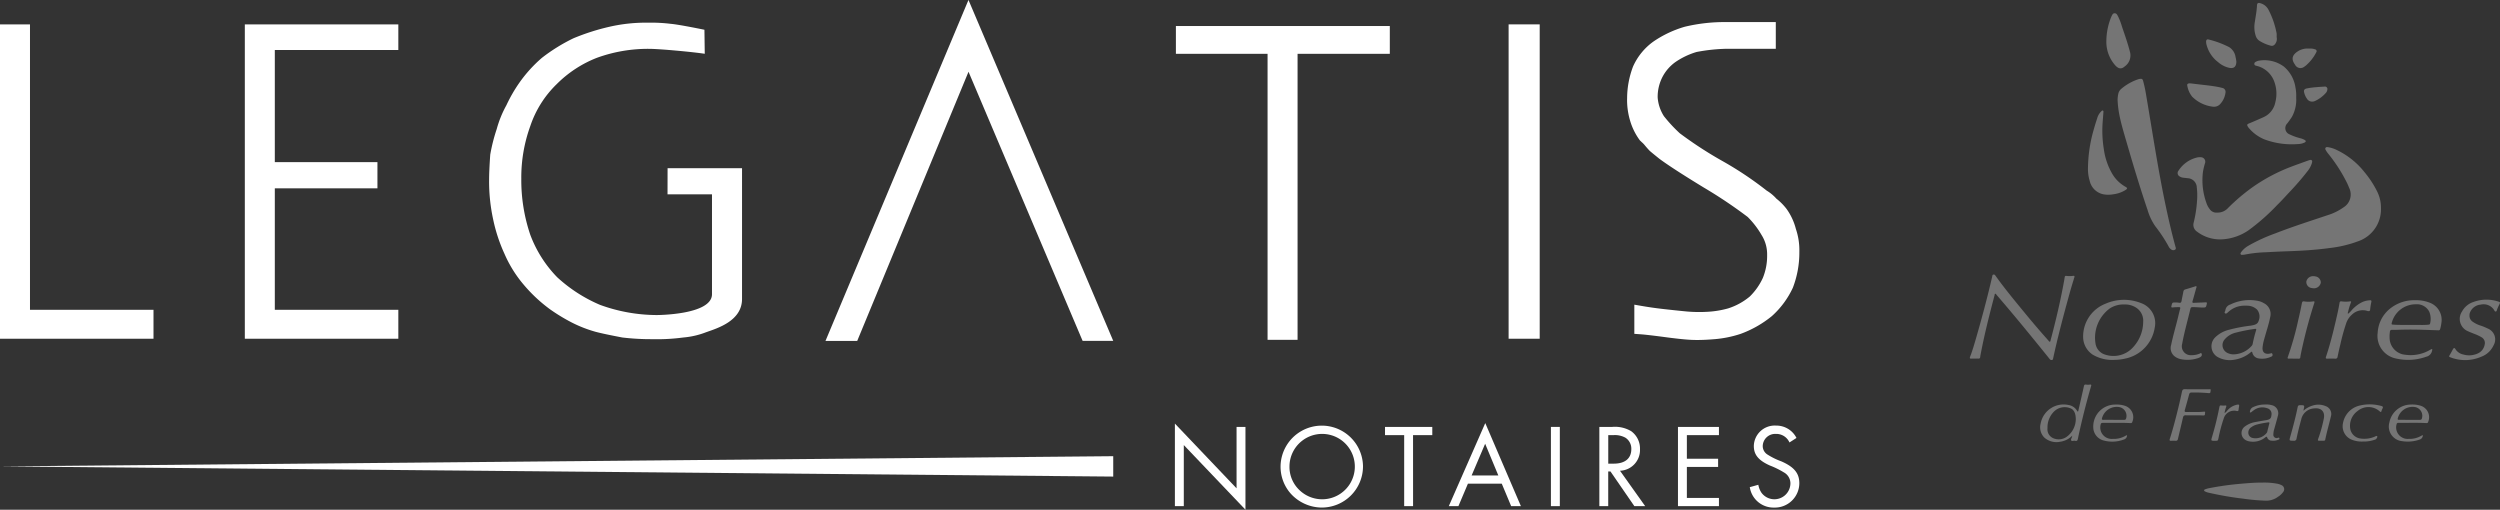 <svg xmlns="http://www.w3.org/2000/svg" width="300" height="61.165" viewBox="0 0 300 61.165">
  <rect x="0" y="0" width="300" height="61.165" fill="#333333" stroke="none"/>
  <g id="Groupe_32" data-name="Groupe 32" transform="translate(-78.691 -204.447)">
    <g id="Groupe_34" data-name="Groupe 34" transform="translate(78.691 204.447)">
      <g id="Groupe_32-2" data-name="Groupe 32" transform="translate(0)">
        <path id="Tracé_100" data-name="Tracé 100" d="M400.656,214.908h11v34.321h3.6V214.908h11.069v-3.335H400.656Z" transform="translate(-259.548 -208.45)" fill="#fff"/>
        <path id="Tracé_101" data-name="Tracé 101" d="M82.29,211.12h-3.6v37.722H97.112v-3.467H82.29Z" transform="translate(-78.692 -208.196)" fill="#fff"/>
        <path id="Tracé_102" data-name="Tracé 102" d="M145.725,248.842h18.421v-3.467H149.324V230.794h12.315v-3.139H149.324V214.193h14.822V211.12H145.725Z" transform="translate(-116.346 -208.196)" fill="#fff"/>
        <path id="Tracé_103" data-name="Tracé 103" d="M304.71,245.358h3.808l13.357-32.3,13.481,31.8.212.494h3.673l-17.371-40.911Z" transform="translate(-205.653 -204.447)" fill="#fff"/>
        <rect id="Rectangle_55" data-name="Rectangle 55" width="3.731" height="37.722" transform="translate(181.033 2.925)" fill="#fff"/>
        <path id="Tracé_104" data-name="Tracé 104" d="M544.46,235.334a7.194,7.194,0,0,0-1.122-2.409,6.881,6.881,0,0,0-1.214-1.225,5.148,5.148,0,0,0-1.166-.968,41.57,41.57,0,0,0-5.347-3.57,47.19,47.19,0,0,1-5.087-3.314,17.915,17.915,0,0,1-1.9-2.049,4.84,4.84,0,0,1-.751-2.237,5.212,5.212,0,0,1,.574-2.467,5.085,5.085,0,0,1,1.568-1.8,9.056,9.056,0,0,1,2.525-1.2,21.317,21.317,0,0,1,3.546-.383h5.962v-3.205h-5.962a20.386,20.386,0,0,0-4.974.563,13.15,13.15,0,0,0-3.744,1.769,7.37,7.37,0,0,0-2.452,3.007,10.85,10.85,0,0,0-.709,3.774,8.607,8.607,0,0,0,.357,2.713,7.5,7.5,0,0,0,1.174,2.367l.206.2a2.815,2.815,0,0,1,.4.412c.262.312.468.54.59.659.048.047.423.362,1.161.952,1.031.761,2.763,1.885,5.3,3.432a56.016,56.016,0,0,1,5.281,3.538,10.433,10.433,0,0,1,1.668,2.169,4.329,4.329,0,0,1,.664,2.4,6.974,6.974,0,0,1-.513,2.745,7.512,7.512,0,0,1-1.568,2.232,7.674,7.674,0,0,1-2.6,1.426,11.378,11.378,0,0,1-2.364.4,17.1,17.1,0,0,1-2.631-.032q-1.345-.131-2.787-.294c-.947-.108-1.788-.23-2.52-.357l-.952-.164v3.5l.754.053c.6.045,1.539.156,2.816.325q1.979.269,3.12.336c.267.016.555.024.862.024.59,0,1.253-.032,1.989-.092a13.405,13.405,0,0,0,3.2-.638,12.906,12.906,0,0,0,3.766-2.139,10.521,10.521,0,0,0,2.515-3.4,11.721,11.721,0,0,0,.78-4.316A7.9,7.9,0,0,0,544.46,235.334Z" transform="translate(-328.953 -207.857)" fill="#fff"/>
        <path id="Tracé_105" data-name="Tracé 105" d="M234.022,231.265h5.336v11.983c0,2.5-6.633,2.5-6.633,2.5a20.047,20.047,0,0,1-6.8-1.221,17.9,17.9,0,0,1-5.143-3.316,14.609,14.609,0,0,1-3.231-5.1,20.42,20.42,0,0,1-1.076-6.717,18.092,18.092,0,0,1,1.079-6.325,12.562,12.562,0,0,1,3.163-5.024,13.982,13.982,0,0,1,4.845-3.171,17.946,17.946,0,0,1,6.241-1.071c1.248,0,5.147.362,6.686.592l-.038-2.882s-3-.621-4.022-.709a18.928,18.928,0,0,0-2.692-.14,19.543,19.543,0,0,0-4.649.481,26.743,26.743,0,0,0-4.35,1.388,21.146,21.146,0,0,0-3.787,2.348,16.348,16.348,0,0,0-2.708,2.988,17.72,17.72,0,0,0-1.555,2.7,12.924,12.924,0,0,0-1.161,2.853,20.964,20.964,0,0,0-.78,3.081c-.092,1.341-.135,2.348-.135,3.02a21.549,21.549,0,0,0,.476,4.7,19.355,19.355,0,0,0,1.37,4.181,14.815,14.815,0,0,0,2.287,3.681,18.141,18.141,0,0,0,3.176,2.972,21.91,21.91,0,0,0,2.607,1.584,15.394,15.394,0,0,0,2.875,1.121c.671.177,1.722.4,3.2.68a29.046,29.046,0,0,0,3.6.2,23.5,23.5,0,0,0,3.707-.2,9.841,9.841,0,0,0,2.753-.637c1.33-.47,4.3-1.349,4.3-3.985V228.126h-8.935Z" transform="translate(-153.919 -207.942)" fill="#fff"/>
      </g>
      <path id="Tracé_106" data-name="Tracé 106" d="M212.279,331.8,78.691,330.578l133.588-1.225Z" transform="translate(-78.691 -274.61)" fill="#fff"/>
      <g id="Groupe_33" data-name="Groupe 33" transform="translate(140.987 50.771)">
        <path id="Tracé_107" data-name="Tracé 107" d="M400.381,320.422l7.4,7.77v-7.37h1.068v9.936L401.45,323v7.327h-1.069Z" transform="translate(-400.381 -320.364)" fill="#fff"/>
        <path id="Tracé_108" data-name="Tracé 108" d="M439.207,325.893a4.952,4.952,0,0,1-4.989,4.918,5.072,5.072,0,0,1-3.678-1.668,4.866,4.866,0,0,1-1.225-3.308,4.947,4.947,0,0,1,9.893.057Zm-8.823-.057a3.83,3.83,0,0,0,1.211,2.894,3.922,3.922,0,1,0-1.211-2.894Z" transform="translate(-416.634 -320.675)" fill="#fff"/>
        <path id="Tracé_109" data-name="Tracé 109" d="M461.284,330.842h-1.068v-8.524h-2.3v-.984h5.674v.984h-2.31Z" transform="translate(-432.702 -320.876)" fill="#fff"/>
        <path id="Tracé_110" data-name="Tracé 110" d="M477.674,327.561l-1.141,2.694h-1.154l4.376-9.965,4.276,9.965h-1.169l-1.126-2.694Zm2.067-4.791-1.625,3.807h3.207Z" transform="translate(-442.51 -320.29)" fill="#fff"/>
        <path id="Tracé_111" data-name="Tracé 111" d="M504.406,330.842h-1.069v-9.508h1.069Z" transform="translate(-458.214 -320.876)" fill="#fff"/>
        <path id="Tracé_112" data-name="Tracé 112" d="M522.1,330.842h-1.3l-2.866-4.163h-.27v4.163H516.6v-9.508h1.539a3.806,3.806,0,0,1,2.281.513A2.57,2.57,0,0,1,521.477,324a2.489,2.489,0,0,1-2.4,2.594Zm-3.764-5.1c1.34,0,2.1-.627,2.1-1.74a1.568,1.568,0,0,0-.7-1.368,2.6,2.6,0,0,0-1.44-.313h-.627v3.421Z" transform="translate(-465.665 -320.876)" fill="#fff"/>
        <path id="Tracé_113" data-name="Tracé 113" d="M539.192,322.318v2.836h3.749v.984h-3.749v3.721h3.849v.983h-4.917v-9.508h4.917v.984Z" transform="translate(-477.755 -320.876)" fill="#fff"/>
        <path id="Tracé_114" data-name="Tracé 114" d="M562.549,323a1.72,1.72,0,0,0-1.639-1.026,1.491,1.491,0,0,0-1.568,1.469,1.2,1.2,0,0,0,.6,1.026,8.361,8.361,0,0,0,1.639.8c1.526.67,2.153,1.425,2.153,2.622a2.941,2.941,0,0,1-3.022,2.923,2.881,2.881,0,0,1-2.923-2.452l1.026-.285a2.4,2.4,0,0,0,.385.969,1.925,1.925,0,0,0,3.464-1.1,1.5,1.5,0,0,0-.784-1.354,10.177,10.177,0,0,0-1.682-.827c-1.369-.614-1.925-1.3-1.925-2.338a2.507,2.507,0,0,1,2.665-2.452,2.7,2.7,0,0,1,2.453,1.483Z" transform="translate(-488.801 -320.675)" fill="#fff"/>
      </g>
    </g>
    <g id="Groupe_37" data-name="Groupe 37" transform="translate(315.068 204.8)" opacity="0.8">
      <g id="Groupe_36" data-name="Groupe 36" transform="translate(0)">
        <g id="Groupe_35" data-name="Groupe 35">
          <path id="Tracé_115" data-name="Tracé 115" d="M709,252.066a4.057,4.057,0,0,1-2.75,3.959,14.352,14.352,0,0,1-3.436.812c-1.531.21-3.071.313-4.615.37-.991.036-1.983.075-2.973.133a15.339,15.339,0,0,0-2.534.277,1.753,1.753,0,0,1-.311.033c-.08,0-.174.018-.221-.071s0-.174.057-.248a2.769,2.769,0,0,1,.826-.746,19.867,19.867,0,0,1,3.25-1.5c2.08-.813,4.208-1.49,6.324-2.2a6.668,6.668,0,0,0,1.88-.927,1.805,1.805,0,0,0,.673-2.362c-.074-.187-.148-.376-.239-.555a18.685,18.685,0,0,0-2.271-3.536,3.04,3.04,0,0,1-.266-.386c-.057-.095-.12-.2-.044-.314s.2-.085.31-.071a3.672,3.672,0,0,1,1.04.337,9.425,9.425,0,0,1,3.357,2.7,11.8,11.8,0,0,1,1.458,2.225A4.377,4.377,0,0,1,709,252.066Z" transform="translate(-659.659 -227.423)" fill="#fff" opacity="0.4"/>
          <path id="Tracé_116" data-name="Tracé 116" d="M679.691,254.146a1.668,1.668,0,0,0,1.3-.556,23.59,23.59,0,0,1,3.042-2.566,21.042,21.042,0,0,1,4.486-2.366c.634-.243,1.276-.466,1.915-.7.091-.033.183-.065.276-.092s.224-.086.318.006.05.224.02.339a2.953,2.953,0,0,1-.587,1.048c-.662.857-1.379,1.667-2.122,2.454-.476.5-.938,1.025-1.436,1.507a24.92,24.92,0,0,1-3.471,3.06,6.2,6.2,0,0,1-3.142,1.077,4.547,4.547,0,0,1-3.022-.922.975.975,0,0,1-.406-1.082,14.755,14.755,0,0,0,.395-2.5,8.06,8.06,0,0,0-.021-1.721,1.14,1.14,0,0,0-1.116-1.11c-.155-.023-.311-.036-.467-.056a1.029,1.029,0,0,1-.464-.152.455.455,0,0,1-.145-.7,3.653,3.653,0,0,1,2.25-1.585,1.562,1.562,0,0,1,.423-.026.536.536,0,0,1,.513.7,8.479,8.479,0,0,0-.251,1.044,8.046,8.046,0,0,0,.485,3.934,2.366,2.366,0,0,0,.316.539A.962.962,0,0,0,679.691,254.146Z" transform="translate(-649.999 -228.989)" fill="#fff" opacity="0.4"/>
          <path id="Tracé_117" data-name="Tracé 117" d="M658.49,228.54a3.69,3.69,0,0,1,.1-.782,1.107,1.107,0,0,1,.349-.537,6.2,6.2,0,0,1,2.017-1.138.963.963,0,0,1,.2-.047c.261-.035.332.009.406.265a17.1,17.1,0,0,1,.383,1.841c.727,4.253,1.363,8.521,2.241,12.747.367,1.762.767,3.516,1.242,5.252.039.142.119.3-.057.4a.418.418,0,0,1-.481-.062.923.923,0,0,1-.27-.326,17.871,17.871,0,0,0-1.614-2.446,6.729,6.729,0,0,1-.908-1.913c-.9-2.651-1.708-5.332-2.488-8.022-.328-1.133-.677-2.261-.908-3.419A12.284,12.284,0,0,1,658.49,228.54Z" transform="translate(-640.757 -216.921)" fill="#fff" opacity="0.4"/>
          <path id="Tracé_118" data-name="Tracé 118" d="M699.856,225.436a4.274,4.274,0,0,1-.5,2.31,9.314,9.314,0,0,1-.585.82.8.8,0,0,0,.292,1.3,6.531,6.531,0,0,0,1.283.462,2.238,2.238,0,0,1,.52.2c.187.113.182.222-.012.323a1.961,1.961,0,0,1-.826.181,9.38,9.38,0,0,1-3.983-.562,4.873,4.873,0,0,1-1.879-1.376,1.1,1.1,0,0,1-.105-.145c-.133-.214-.109-.295.122-.389.567-.231,1.126-.479,1.686-.728a2.469,2.469,0,0,0,1.482-1.815,4.152,4.152,0,0,0-.161-2.572,2.987,2.987,0,0,0-2.049-1.792c-.133-.038-.3-.047-.308-.237s.143-.249.279-.309a.987.987,0,0,1,.3-.09,3.936,3.936,0,0,1,2.969.717,4.043,4.043,0,0,1,1.385,2.491A4.982,4.982,0,0,1,699.856,225.436Z" transform="translate(-660.69 -214.095)" fill="#fff" opacity="0.4"/>
          <path id="Tracé_119" data-name="Tracé 119" d="M618.617,289.706c-.134,0-.269-.007-.4,0-.192.013-.217-.066-.154-.227.275-.71.487-1.442.7-2.173.712-2.467,1.377-4.945,1.953-7.448.022-.094.012-.22.156-.242.126-.019.187.063.25.152,1.148,1.614,2.421,3.129,3.676,4.659.843,1.028,1.711,2.034,2.593,3.028.02.022.038.046.06.067.059.055.1.163.182.15s.077-.133.1-.207c.619-2.322,1.167-4.661,1.6-7.025.032-.176.058-.353.087-.529.017-.106.068-.149.185-.135a3.173,3.173,0,0,0,.8,0c.2-.029.215.032.163.2-.2.65-.4,1.3-.579,1.953-.71,2.575-1.4,5.155-1.965,7.767-.018.084-.039.16-.142.175a.275.275,0,0,1-.271-.119q-.482-.6-.97-1.2c-1.772-2.187-3.558-4.362-5.4-6.493-.047-.053-.08-.156-.159-.137s-.068.124-.086.193c-.631,2.388-1.237,4.781-1.693,7.21-.011.059-.018.118-.024.178-.015.141-.08.214-.234.2S618.759,289.706,618.617,289.706Z" transform="translate(-618.029 -247.023)" fill="#fff" opacity="0.4"/>
          <path id="Tracé_120" data-name="Tracé 120" d="M652.856,293.743a4.6,4.6,0,0,1-2.669-.63,2.557,2.557,0,0,1-1.139-2.058,4.222,4.222,0,0,1,2.7-4.056,5.513,5.513,0,0,1,4.254-.067,2.549,2.549,0,0,1,1.64,2.934,4.492,4.492,0,0,1-3.6,3.737A5.731,5.731,0,0,1,652.856,293.743Zm1.1-6.647a2.993,2.993,0,0,0-1.692.465,4.357,4.357,0,0,0-1.739,4.158,1.644,1.644,0,0,0,1.2,1.405,3.165,3.165,0,0,0,3.393-.98,4.513,4.513,0,0,0,1.135-2.949,1.859,1.859,0,0,0-.746-1.647A2.424,2.424,0,0,0,653.952,287.1Z" transform="translate(-635.449 -250.913)" fill="#fff" opacity="0.4"/>
          <path id="Tracé_121" data-name="Tracé 121" d="M688.2,287.271a2.814,2.814,0,0,0-1.979.754c-.118.095-.246.27-.4.154-.117-.087.031-.244.046-.371a.838.838,0,0,1,.592-.678,5.257,5.257,0,0,1,3.38-.423,2.249,2.249,0,0,1,.661.269,1.446,1.446,0,0,1,.75,1.648c-.177.9-.478,1.772-.721,2.657a5.316,5.316,0,0,0-.2,1.009c-.046.617.335.852.921.717.108-.025.206-.1.261.075a.209.209,0,0,1-.135.3,2.5,2.5,0,0,1-1.5.22.894.894,0,0,1-.769-.69c-.039-.155-.084-.137-.188-.056a3.963,3.963,0,0,1-1.951.893,2.976,2.976,0,0,1-2.093-.356,1.5,1.5,0,0,1-.238-2.315,3.63,3.63,0,0,1,1.668-.92,18.809,18.809,0,0,1,2.57-.489c.074-.01.147-.024.22-.039.33-.068.652-.157.76-.534a1.31,1.31,0,0,0-.184-1.352,1.7,1.7,0,0,0-1.089-.468A2.976,2.976,0,0,0,688.2,287.271Zm-1.415,5.841a2.962,2.962,0,0,0,2.251-1.038.529.529,0,0,0,.115-.262,14.833,14.833,0,0,1,.4-1.58c.059-.175-.019-.2-.161-.174a18.8,18.8,0,0,0-2.235.44,2.5,2.5,0,0,0-1.419.876,1.036,1.036,0,0,0,.33,1.541A1.67,1.67,0,0,0,686.788,293.112Z" transform="translate(-655.199 -250.941)" fill="#fff" opacity="0.4"/>
          <path id="Tracé_122" data-name="Tracé 122" d="M650.378,241.566a17.286,17.286,0,0,1,.723-4.686c.119-.439.261-.873.4-1.305a1.808,1.808,0,0,1,.475-.776c.053-.05.1-.125.189-.09s.071.126.066.2c-.03.439-.067.877-.1,1.316a13.8,13.8,0,0,0,.149,3.1,8.007,8.007,0,0,0,1,2.952,4.262,4.262,0,0,0,1.61,1.583c.231.128.237.214.021.364a3.565,3.565,0,0,1-1.508.532,3.258,3.258,0,0,1-1.18,0,2.111,2.111,0,0,1-1.642-1.626A4.821,4.821,0,0,1,650.378,241.566Z" transform="translate(-636.198 -221.793)" fill="#fff" opacity="0.4"/>
          <path id="Tracé_123" data-name="Tracé 123" d="M734.2,286.644a4.448,4.448,0,0,1,1.773.311,2.206,2.206,0,0,1,1.358,2.467,4.093,4.093,0,0,1-.141.678.185.185,0,0,1-.208.157q-.984-.036-1.968-.067c-.918-.03-1.835-.032-2.753,0-.284.01-.567.019-.851.016a.212.212,0,0,0-.249.214,3.909,3.909,0,0,0-.024.959,2.056,2.056,0,0,0,1.875,1.81,4.586,4.586,0,0,0,2.933-.569c.046-.025.091-.051.138-.074s.1-.064.144-.025.01.1,0,.145a.914.914,0,0,1-.686.756,6.524,6.524,0,0,1-3.768.191,2.76,2.76,0,0,1-2.081-3.064,3.98,3.98,0,0,1,1.454-2.871A4.617,4.617,0,0,1,734.2,286.644Zm-.539,2.967c.442,0,.756,0,1.069,0a7.941,7.941,0,0,0,1.051-.031c.089-.013.18-.023.2-.14a2.289,2.289,0,0,0-.094-1.406,1.669,1.669,0,0,0-1.629-.9,2.967,2.967,0,0,0-2.882,2.254c-.047.187.054.175.174.185C732.3,289.631,733.046,289.6,733.664,289.611Z" transform="translate(-680.748 -250.972)" fill="#fff" opacity="0.4"/>
          <path id="Tracé_124" data-name="Tracé 124" d="M689.2,336.573a8.764,8.764,0,0,1,1.76.136,1.758,1.758,0,0,1,.467.155.532.532,0,0,1,.222.867,2.142,2.142,0,0,1-.591.542,2.387,2.387,0,0,1-1.46.474,24.988,24.988,0,0,1-2.7-.238,39.5,39.5,0,0,1-4.168-.719,1.7,1.7,0,0,1-.423-.144c-.057-.032-.133-.057-.125-.14s.075-.111.138-.132a3.5,3.5,0,0,1,.408-.118,35.776,35.776,0,0,1,3.967-.551C687.505,336.634,688.315,336.57,689.2,336.573Z" transform="translate(-654.065 -279.017)" fill="#fff" opacity="0.4"/>
          <path id="Tracé_125" data-name="Tracé 125" d="M751.718,288.4a.842.842,0,0,0,.37.727,3.458,3.458,0,0,0,1,.487,6.942,6.942,0,0,1,.847.352,1.4,1.4,0,0,1,.675,2,2.608,2.608,0,0,1-1.454,1.363,4.851,4.851,0,0,1-3.664.106c-.27-.1-.265-.108-.115-.355.127-.211.237-.432.358-.646.1-.175.186-.183.291-.015a1.456,1.456,0,0,0,.932.647,2.5,2.5,0,0,0,1.707-.1,1.433,1.433,0,0,0,.874-1.087.786.786,0,0,0-.382-.88,5.415,5.415,0,0,0-.913-.423c-.235-.1-.473-.185-.7-.291a1.6,1.6,0,0,1-.717-2.386,2.406,2.406,0,0,1,1.366-1.133,4.523,4.523,0,0,1,2.943-.06c.287.089.291.109.16.369a4.677,4.677,0,0,0-.294.677c-.022.071-.041.149-.132.162s-.136-.066-.178-.139a1.476,1.476,0,0,0-1.621-.688,1.5,1.5,0,0,0-1.3.962A.835.835,0,0,0,751.718,288.4Z" transform="translate(-691.755 -250.884)" fill="#fff" opacity="0.4"/>
          <path id="Tracé_126" data-name="Tracé 126" d="M676.778,285.367c-.373-.01-.744-.054-1.118-.045-.141,0-.214.045-.249.191-.333,1.408-.736,2.8-.994,4.226a1.064,1.064,0,0,0,1.095,1.346,2.5,2.5,0,0,0,.984-.177c.079-.029.2-.142.249-.018a.306.306,0,0,1-.088.385,1.391,1.391,0,0,1-.448.2,3.965,3.965,0,0,1-1.991.08,1.8,1.8,0,0,1-.774-.388,1.272,1.272,0,0,1-.349-1.316c.237-1.132.569-2.242.84-3.366.078-.326.159-.652.243-.977.036-.136,0-.192-.148-.185a7.036,7.036,0,0,0-.738.033c-.14.021-.207-.01-.162-.184.11-.418.1-.421.533-.408a1.749,1.749,0,0,1,.357.026c.216.053.3-.038.33-.239.064-.367.148-.731.215-1.1a.3.3,0,0,1,.235-.259c.373-.107.742-.227,1.114-.338.068-.02.149-.081.21-.025s0,.139-.019.208c-.144.518-.283,1.036-.436,1.551-.052.174-.016.226.166.216.454-.026.909-.031,1.364-.06.167-.011.215.019.175.193C677.274,285.372,677.281,285.374,676.778,285.367Z" transform="translate(-648.936 -248.817)" fill="#fff" opacity="0.4"/>
          <path id="Tracé_127" data-name="Tracé 127" d="M655.415,211.373a7.925,7.925,0,0,1,.563-2.81,1.077,1.077,0,0,1,.046-.1c.09-.168.145-.39.384-.389s.317.2.411.37a7.48,7.48,0,0,1,.484,1.274c.348,1.008.7,2.013.962,3.051a1.61,1.61,0,0,1-.649,1.689c-.406.36-.752.279-1.125-.122A4.264,4.264,0,0,1,655.415,211.373Z" transform="translate(-639.03 -206.836)" fill="#fff" opacity="0.4"/>
          <path id="Tracé_128" data-name="Tracé 128" d="M718.16,288.282a2.549,2.549,0,0,0,.429-.417,4.048,4.048,0,0,1,1.33-1.007,2.573,2.573,0,0,1,.869-.195c.144-.008.206.039.171.2a8.339,8.339,0,0,0-.147.927c-.026.239-.211.187-.362.142a1.863,1.863,0,0,0-1.825.458,2.381,2.381,0,0,0-.678,1.014,24.061,24.061,0,0,0-.71,2.567c-.122.485-.228.974-.329,1.463a.248.248,0,0,1-.3.236c-.313-.016-.627-.01-.941,0-.168,0-.21-.048-.156-.211.471-1.418.841-2.864,1.176-4.319.163-.705.331-1.409.444-2.125.026-.166.081-.251.271-.22a3.355,3.355,0,0,0,.98,0c.15-.02.171.024.12.156a7.964,7.964,0,0,0-.339,1.113C718.145,288.126,718.106,288.2,718.16,288.282Z" transform="translate(-672.773 -250.983)" fill="#fff" opacity="0.4"/>
          <path id="Tracé_129" data-name="Tracé 129" d="M641.148,315.883a2.477,2.477,0,0,1-1.436.719,2.178,2.178,0,0,1-1.935-.524,1.754,1.754,0,0,1-.419-1.645,2.8,2.8,0,0,1,3.336-2.241,1.451,1.451,0,0,1,1.019.666c.027.046.045.128.12.108.054-.015.049-.086.061-.136.22-.961.446-1.921.656-2.883.037-.172.1-.223.268-.2a1.541,1.541,0,0,0,.447,0c.172-.024.2.038.153.184-.128.437-.256.874-.374,1.314-.446,1.651-.857,3.311-1.208,4.985-.045.215-.112.329-.349.262-.154-.043-.365.094-.458-.043-.081-.119.068-.29.1-.443C641.131,315.967,641.14,315.925,641.148,315.883Zm.43-1.947c0-.777-.239-1.224-.708-1.369a1.811,1.811,0,0,0-1.877.389,2.659,2.659,0,0,0-.808,2.022,1.153,1.153,0,0,0,.673,1.193A1.648,1.648,0,0,0,640.5,316,2.638,2.638,0,0,0,641.578,313.936Z" transform="translate(-628.861 -263.948)" fill="#fff" opacity="0.4"/>
          <path id="Tracé_130" data-name="Tracé 130" d="M698.618,209.359a.994.994,0,0,1-.262.907.453.453,0,0,1-.434.119,4.794,4.794,0,0,1-1.41-.612,1.108,1.108,0,0,1-.4-.548,3.386,3.386,0,0,1-.117-1.679c.1-.671.229-1.338.262-2.018.012-.249.143-.329.409-.242a1.542,1.542,0,0,1,.957.759,9.976,9.976,0,0,1,.973,2.779,1.092,1.092,0,0,1,.024.155C698.62,209.1,698.618,209.232,698.618,209.359Z" transform="translate(-661.794 -205.251)" fill="#fff" opacity="0.4"/>
          <path id="Tracé_131" data-name="Tracé 131" d="M705.773,293.829c-.186,0-.373-.006-.56,0-.163.007-.195-.055-.14-.2a36.428,36.428,0,0,0,1.221-4.3c.172-.717.324-1.441.47-2.164.035-.171.1-.231.269-.206a3.42,3.42,0,0,0,1.069,0c.177-.029.2.032.147.195a58.115,58.115,0,0,0-1.562,5.878c-.043.2-.084.409-.111.616a.183.183,0,0,1-.222.186c-.194-.007-.388,0-.582,0Z" transform="translate(-666.911 -251.145)" fill="#fff" opacity="0.4"/>
          <path id="Tracé_132" data-name="Tracé 132" d="M680.615,230.069a4.207,4.207,0,0,1-2.471-1.2,2.856,2.856,0,0,1-.587-1.337c-.052-.181.114-.287.366-.26.364.039.726.085,1.089.127.77.091,1.543.166,2.306.315q.209.041.415.1a.479.479,0,0,1,.411.572,2.468,2.468,0,0,1-.691,1.427A1.016,1.016,0,0,1,680.615,230.069Z" transform="translate(-651.462 -217.621)" fill="#fff" opacity="0.4"/>
          <path id="Tracé_133" data-name="Tracé 133" d="M707.261,315.965a2.818,2.818,0,0,1,1.083-.609,2.244,2.244,0,0,1,1.575.064,1,1,0,0,1,.636,1.213c-.225.936-.493,1.861-.686,2.8-.023.113-.092.142-.193.141-.164,0-.329-.007-.492,0-.187.012-.234-.036-.165-.227a16.573,16.573,0,0,0,.681-2.457c.156-.813-.332-1.3-1.164-1.194a1.667,1.667,0,0,0-1.551,1.323c-.206.756-.4,1.514-.561,2.282a.29.29,0,0,1-.344.277c-.555-.011-.553,0-.4-.532.328-1.156.635-2.318.875-3.5.034-.166.1-.239.281-.238.568,0,.568,0,.429.552A.568.568,0,0,0,707.261,315.965Z" transform="translate(-667.215 -267.038)" fill="#fff" opacity="0.4"/>
          <path id="Tracé_134" data-name="Tracé 134" d="M675.994,311.014c.493,0,.986,0,1.478,0,.087,0,.241-.025.19.13-.041.125.044.369-.242.337a19.35,19.35,0,0,0-2.035-.072.267.267,0,0,0-.307.221q-.251.941-.518,1.878c-.052.183,0,.245.188.239.686-.021,1.374.035,2.059-.037.081-.009.22-.034.185.107s.044.359-.21.346c-.7-.036-1.4,0-2.1-.023-.216-.006-.3.074-.346.278-.192.852-.4,1.7-.6,2.552-.039.17-.111.242-.287.23a4.289,4.289,0,0,0-.515,0c-.179.01-.242-.03-.178-.228.4-1.246.723-2.511,1.033-3.781q.228-.935.424-1.879c.046-.221.133-.315.371-.305C675.053,311.026,675.523,311.014,675.994,311.014Z" transform="translate(-648.757 -264.658)" fill="#fff" opacity="0.4"/>
          <path id="Tracé_135" data-name="Tracé 135" d="M695.279,315.2a2.272,2.272,0,0,1,.715.066,1,1,0,0,1,.787,1.306c-.121.492-.266.979-.4,1.467a2.7,2.7,0,0,0-.138.745.39.39,0,0,0,.508.423c.081-.015.184-.087.219.055.031.127-.083.144-.16.176a1.544,1.544,0,0,1-.791.1.562.562,0,0,1-.506-.352c-.065-.18-.13-.124-.235-.045a2.327,2.327,0,0,1-1.889.49,1.289,1.289,0,0,1-.595-.243.968.968,0,0,1,.063-1.573,2.849,2.849,0,0,1,1.207-.508c.432-.085.866-.156,1.3-.227.473-.078.618-.213.65-.622a.7.7,0,0,0-.539-.818,1.691,1.691,0,0,0-1.5.192c-.131.086-.251.188-.376.282-.042.032-.087.07-.14.032s-.032-.079-.022-.124a.612.612,0,0,1,.375-.509A3.324,3.324,0,0,1,695.279,315.2Zm-2.041,3.351a.648.648,0,0,0,.562.673,1.7,1.7,0,0,0,1.637-.613.371.371,0,0,0,.075-.16c.082-.318.154-.638.242-.955.04-.146-.008-.169-.139-.15a10.9,10.9,0,0,0-1.362.262,1.9,1.9,0,0,0-.644.306A.774.774,0,0,0,693.237,318.554Z" transform="translate(-659.816 -267.012)" fill="#fff" opacity="0.4"/>
          <path id="Tracé_136" data-name="Tracé 136" d="M686.354,217.857c0,.653-.292.892-.85.783a3.032,3.032,0,0,1-1.342-.685,3.8,3.8,0,0,1-1.362-2,1.512,1.512,0,0,1-.078-.483c.014-.191.113-.285.293-.237a11.324,11.324,0,0,1,2.47.916,1.7,1.7,0,0,1,.775,1.2C686.311,217.545,686.334,217.746,686.354,217.857Z" transform="translate(-654.368 -210.852)" fill="#fff" opacity="0.4"/>
          <path id="Tracé_137" data-name="Tracé 137" d="M655.88,318.9a.519.519,0,0,1-.362.5,3.929,3.929,0,0,1-2.57.087,1.657,1.657,0,0,1-1.122-1.547,2.634,2.634,0,0,1,2.656-2.729,3.2,3.2,0,0,1,1.085.128,1.44,1.44,0,0,1,.938,1.97c-.029.1-.1.132-.206.127-1.112-.06-2.225-.015-3.337-.028-.157,0-.23.055-.252.211a1.374,1.374,0,0,0,1.451,1.71,2.8,2.8,0,0,0,1.527-.367,1.481,1.481,0,0,1,.14-.069C655.839,318.885,655.856,318.894,655.88,318.9Zm-1.6-1.855v0h1.229c.108,0,.2-.01.248-.139a1.065,1.065,0,0,0-.774-1.386,1.827,1.827,0,0,0-2.108,1.339c-.039.155.025.184.154.184C653.441,317.042,653.859,317.043,654.276,317.043Z" transform="translate(-637.012 -267.016)" fill="#fff" opacity="0.4"/>
          <path id="Tracé_138" data-name="Tracé 138" d="M736.872,318.895a.542.542,0,0,1-.379.512,4.28,4.28,0,0,1-2.141.19,1.763,1.763,0,0,1-1.5-2.238,2.643,2.643,0,0,1,2.552-2.15,3.306,3.306,0,0,1,1.174.133,1.444,1.444,0,0,1,.923,1.963c-.029.116-.118.131-.228.126-1.112-.056-2.225-.016-3.337-.026-.152,0-.2.065-.23.207a1.384,1.384,0,0,0,1.465,1.715,2.8,2.8,0,0,0,1.523-.379.983.983,0,0,1,.12-.058C736.826,318.885,736.842,318.892,736.872,318.895Zm-1.6-1.852v0H736.5c.109,0,.2-.014.246-.142a1.065,1.065,0,0,0-.777-1.384,1.827,1.827,0,0,0-2.106,1.343c-.04.16.033.181.157.181Z" transform="translate(-682.504 -267.015)" fill="#fff" opacity="0.4"/>
          <path id="Tracé_139" data-name="Tracé 139" d="M722.6,319.625a3.272,3.272,0,0,1-1.331-.2,1.731,1.731,0,0,1-1.109-1.973,2.639,2.639,0,0,1,2.1-2.164,5.125,5.125,0,0,1,2.5.068c.19.051.252.127.145.312a2.521,2.521,0,0,0-.131.333c-.038.094-.089.1-.17.034a2.027,2.027,0,0,0-2.695-.064,2.177,2.177,0,0,0-.853,2.218,1.427,1.427,0,0,0,1.214,1.073,3.2,3.2,0,0,0,1.709-.222c.093-.035.2-.15.3-.034.058.065-.1.33-.22.375a4.05,4.05,0,0,1-1.158.24C722.794,319.631,722.682,319.625,722.6,319.625Z" transform="translate(-675.385 -266.994)" fill="#fff" opacity="0.4"/>
          <path id="Tracé_140" data-name="Tracé 140" d="M708.411,217.743a1.7,1.7,0,0,1,.713.093.225.225,0,0,1,.127.359,5.2,5.2,0,0,1-1.233,1.576,1.959,1.959,0,0,1-.181.131.728.728,0,0,1-1.133-.226l-.025-.037c-.49-.7-.271-1.19.462-1.631A2.225,2.225,0,0,1,708.411,217.743Z" transform="translate(-667.679 -212.266)" fill="#fff" opacity="0.4"/>
          <path id="Tracé_141" data-name="Tracé 141" d="M685.757,316.245a1.218,1.218,0,0,0,.313-.292,2.055,2.055,0,0,1,1.181-.72c.242-.044.283,0,.242.235-.02.117-.042.235-.051.354-.01.141-.063.2-.215.171a1.3,1.3,0,0,0-1.569.891,17.429,17.429,0,0,0-.629,2.355c-.074.326-.068.327-.406.328-.515,0-.509,0-.364-.486.337-1.137.626-2.287.853-3.453.064-.325.063-.323.38-.292a1.357,1.357,0,0,0,.223,0c.294-.018.293-.019.2.273A3.029,3.029,0,0,0,685.757,316.245Z" transform="translate(-655.185 -267.023)" fill="#fff" opacity="0.4"/>
          <path id="Tracé_142" data-name="Tracé 142" d="M710.493,229.958a.727.727,0,0,1-.62-.362,2.156,2.156,0,0,1-.326-.731c-.066-.284.02-.419.3-.487a9.514,9.514,0,0,1,1.239-.16c.3-.032.608-.045.913-.064a.292.292,0,0,1,.332.362.706.706,0,0,1-.167.385,3.855,3.855,0,0,1-1.358,1A.764.764,0,0,1,710.493,229.958Z" transform="translate(-669.426 -218.116)" fill="#fff" opacity="0.4"/>
          <path id="Tracé_143" data-name="Tracé 143" d="M711.011,281.519a2.1,2.1,0,0,1-.285-.044.723.723,0,0,1-.563-.779.825.825,0,0,1,.887-.628,1.2,1.2,0,0,1,.265.038.741.741,0,0,1,.582.749A.837.837,0,0,1,711.011,281.519Z" transform="translate(-669.778 -247.278)" fill="#fff" opacity="0.4"/>
        </g>
      </g>
    </g>
  </g>
</svg>
